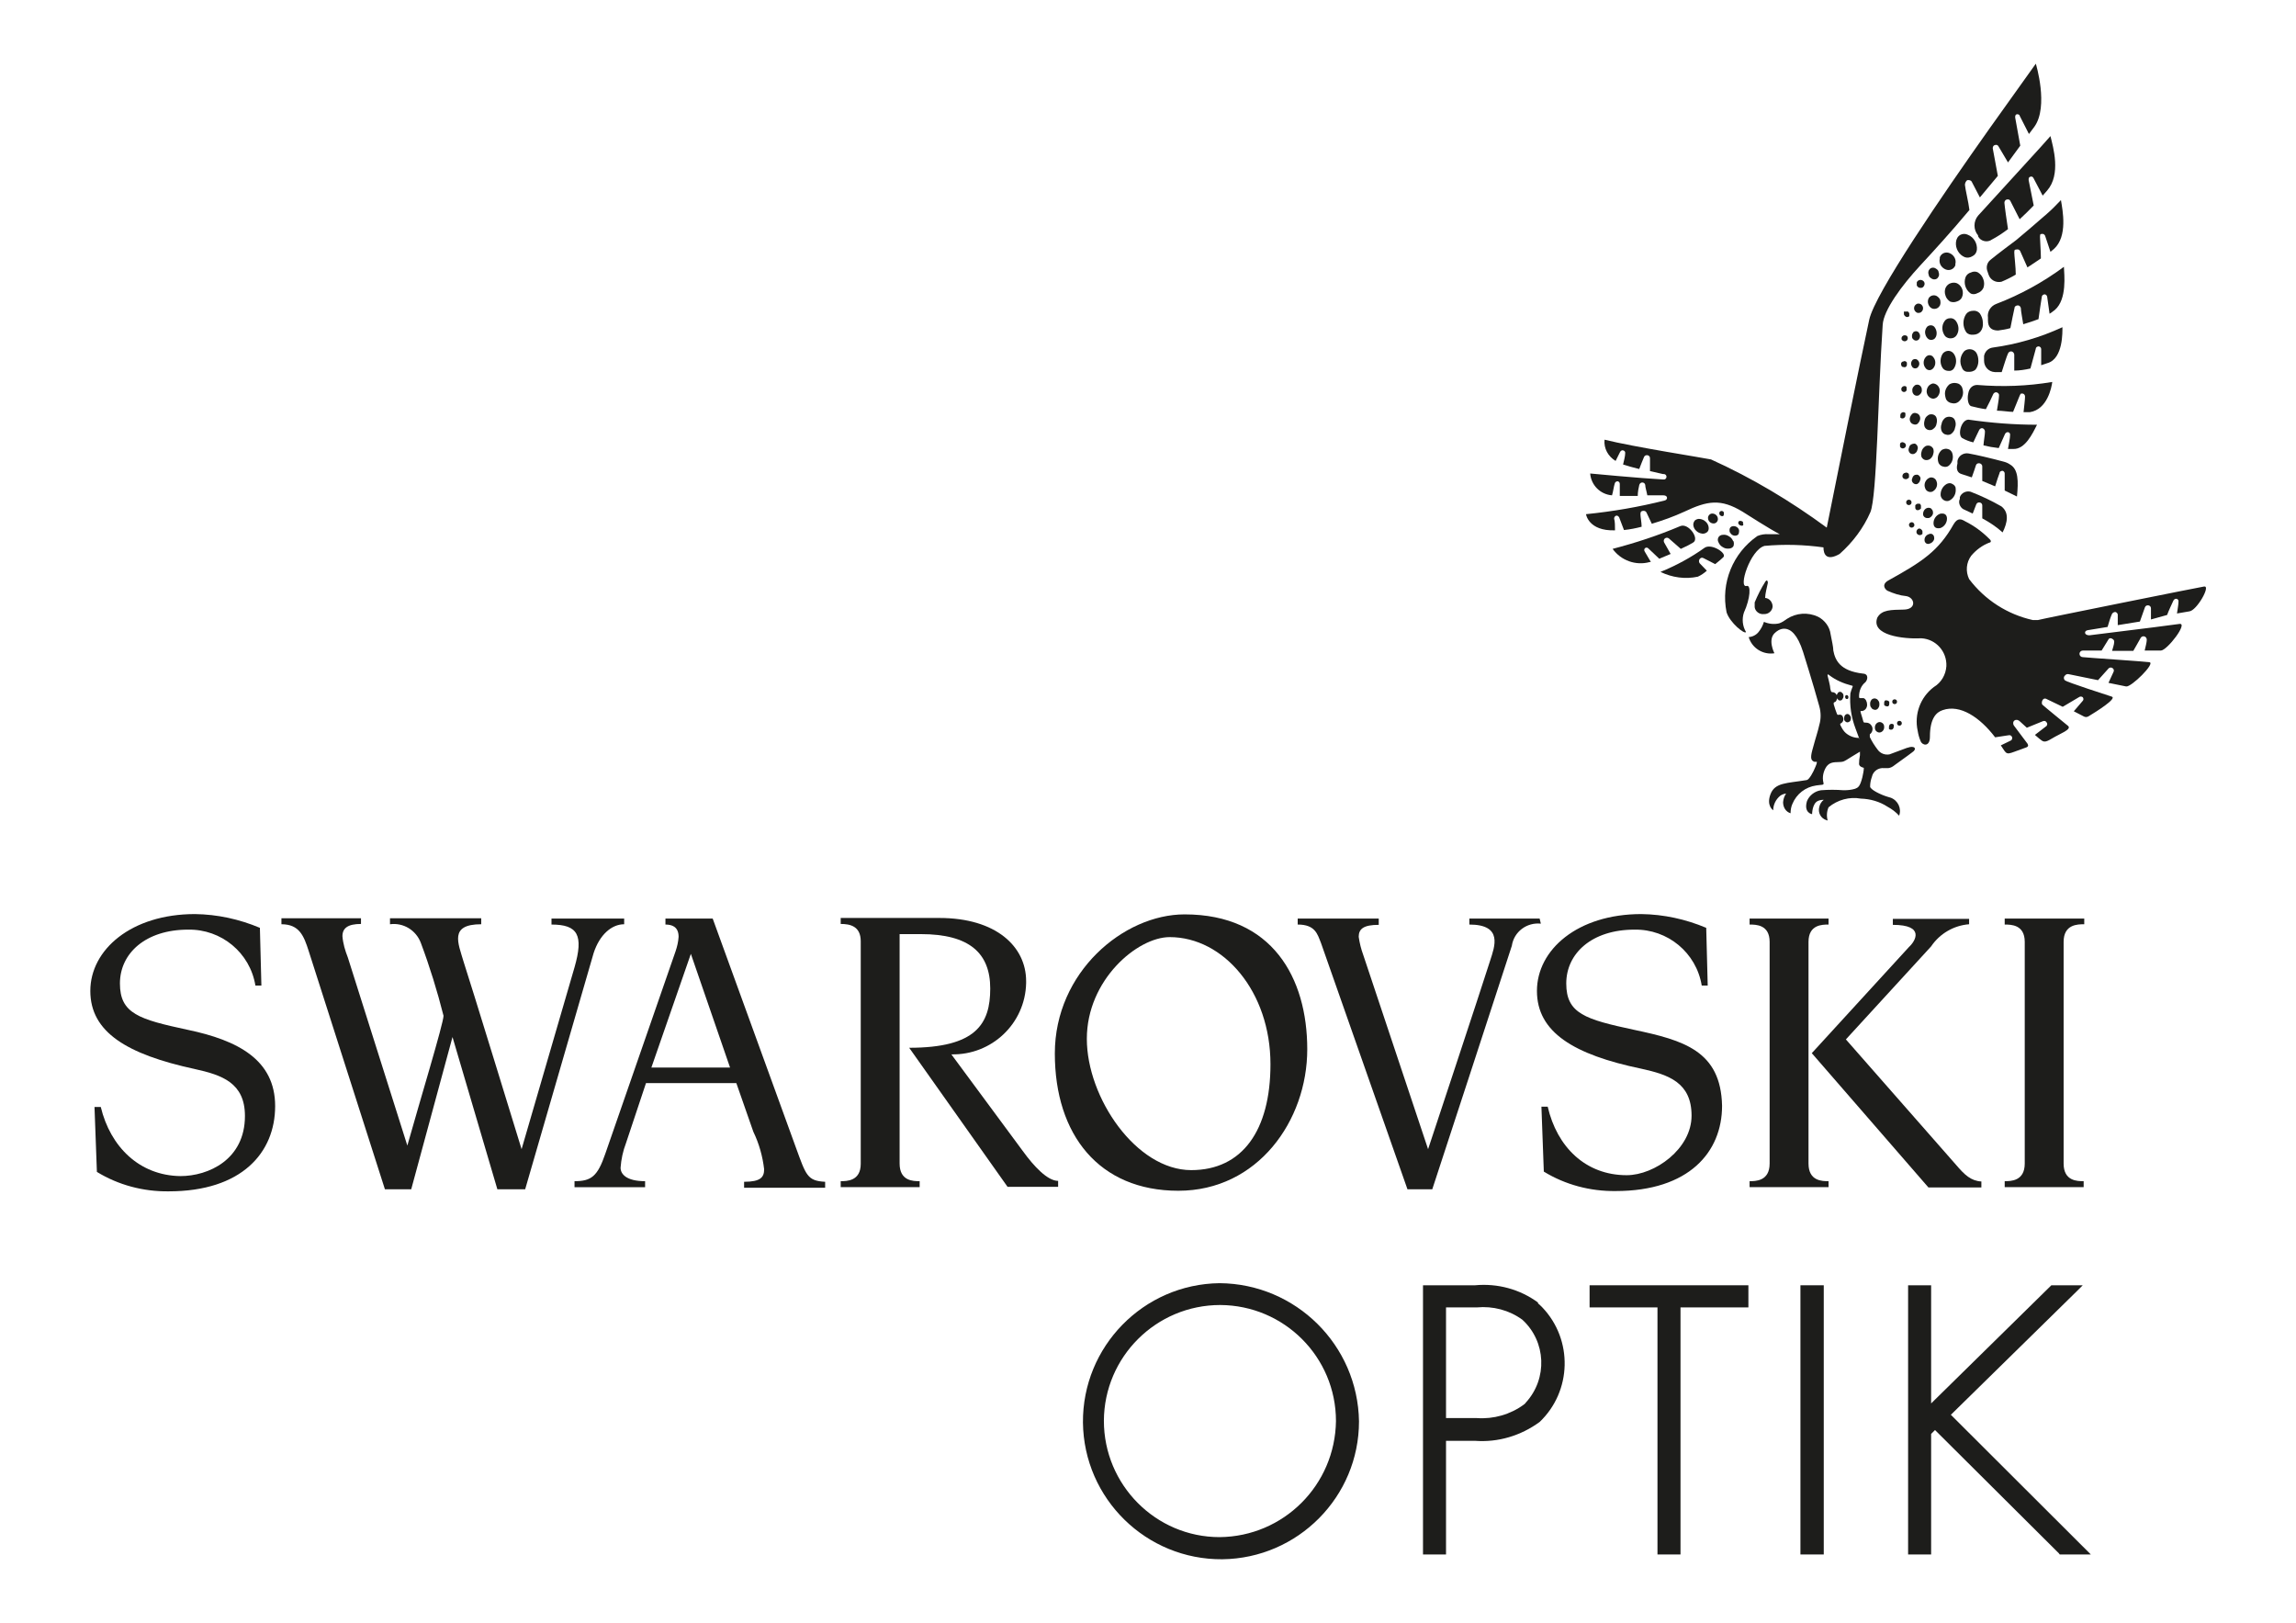 <svg viewBox="0 0 767.7 542.7" xmlns="http://www.w3.org/2000/svg"><g fill="#1d1d1b"><path d="m62.8 344.3c-16.3-3.5-22.7-5.4-22.7-15.5s8.6-18 22.8-18c11.1-.2 20.7 7.7 22.5 18.7h2l-.5-19.3c-6.9-2.9-14.2-4.5-21.7-4.6-21.3 0-35 11.9-35 25.7s12.3 21.2 34.9 26.1c9.1 2 16.8 4.6 16.8 15.7 0 14.6-12.2 20.1-21.6 20.1-13.7-.2-23.4-9.8-26.6-23.1h-2.1l.8 21.7c7.2 4.4 15.5 6.6 24 6.5 24.5 0 35.6-13 35.6-28.5s-12.5-22-29.2-25.5z"/><path d="m341.9 384.7-23.8-32.2c13.5.3 24.7-10.3 25-23.8v-.7c0-11.5-10-21.1-29-21.1h-33v2c3.1 0 6.7.7 6.7 5.8v74.4c0 5.8-4.7 5.8-6.7 5.8v2h26.4v-2c-2.1 0-6.7 0-6.7-5.9v-76.7h7.1c16.3 0 23.2 6.4 23.2 18.2s-4.7 19.8-27.1 19.8l32.9 46.5h16.9v-2c-3.5 0-8-4.7-11.9-10.1z"/><path d="m208.7 309v-1.9h-24.3v2c8.8 0 10.8 3.5 7.7 14.3l-17.7 60.8s-17.8-58-19.4-62.7c-1.8-6.2-4.9-12.5 5.9-12.5v-2h-30.5v2c4.5-.6 8.7 2 10.3 6.2 3 8 5.5 16.1 7.6 24.4 0 2.5-8.1 29.1-12.1 43.4l-19.9-62.9c-.9-2.3-1.6-4.6-1.8-7.1 0-2.7 1.8-4.1 6.2-4.1v-1.9h-26.6v2c6 0 7.5 3.9 9.1 8.9l25.5 79.7h8.8l13.8-50.9 15 50.9h9.3l22.9-79c2-6.1 6-9.6 10.2-9.6z"/><path d="m266.1 383.6-27.8-76.5h-15.8v2c2 0 4.4.6 4.4 4.1-.1 1.7-.5 3.3-1 4.8l-23.5 67.7c-2.6 7.6-4.7 9.2-10.3 9.2v2h23.6v-2c-6.3 0-8.2-2.4-8.2-4.5.2-2.8.8-5.6 1.8-8.2l6.7-20.1h30.2l5.7 16.3c1.9 3.9 3.1 8.2 3.6 12.5 0 2.7-1.2 4.2-6.7 4.2v2h27.1v-2c-6-.3-6.4-2.2-9.8-11.5zm-48.3-26.7 13.2-38 13.1 38z"/><path d="m396.1 305.7c-20.4 0-43.4 19.3-43.4 46.5s14.8 45.9 41.3 45.9 43.1-23.4 43.1-47.3-11.7-45.1-41-45.1zm2.2 85.5c-18.4 0-34.9-24.2-34.9-43.9s16.9-34 27.7-34c18 0 33.7 18.2 33.7 42.5 0 22.1-9.4 35.4-26.5 35.4z"/><path d="m654 389.4-36.8-41.9 28.5-31.1c2.9-4.3 7.6-7 12.7-7.4v-1.8h-25.5v2c10.8 0 7.6 5.4 5.4 7.4l-32.5 35.5 39 44.9h17.7v-2c-3.5-.2-5.6-2.2-8.5-5.6z"/><path d="m696.9 309v-1.9h-26.6v2c2.1 0 6.7 0 6.7 5.8v74.1c0 5.9-4.7 5.9-6.7 5.9v2h26.4v-2c-2.1 0-6.7 0-6.7-5.9v-74.1c0-5.9 4.7-5.9 6.9-5.9z"/><path d="m604.7 389v-74.1c0-5.8 4.6-5.8 6.7-5.8v-2h-26.4v2c2.1 0 6.7 0 6.7 5.8v74.1c0 5.9-4.7 5.9-6.7 5.9v2h26.4v-2c-2.1 0-6.7 0-6.7-5.9z"/><path d="m546.4 344.3c-16.3-3.5-22.7-5.4-22.7-15.5s8.6-18 22.8-18c11.1-.2 20.7 7.7 22.5 18.7h2l-.5-19.3c-6.9-2.9-14.2-4.5-21.7-4.6-21.3 0-34.9 11.9-34.9 25.7s12.3 21.3 34.9 26c9.1 2 16.8 4.6 16.8 15.7s-12.3 19.9-21.7 19.9c-13.8 0-23.3-9.5-26.4-22.9h-2.1l.8 21.7c7.2 4.4 15.5 6.6 24 6.5 24.5 0 35.6-13 35.6-28.5-.4-18.4-12.9-21.9-29.4-25.4z"/><path d="m514.8 307.1h-23.5v2c11.4 0 8.4 7.5 7 11.9-3.1 9.8-20.8 63.2-20.8 63.2l-21.7-65c-.7-1.9-1.2-3.9-1.5-6 0-2.7 1.7-4 6.7-4v-2.1h-27.1v2c5.9 0 6.6 3.2 7.8 6.2l28.9 82.3h8.3s24.5-74.8 26.6-81.4c.7-4.7 5-7.9 9.7-7.4z"/><path d="m685.9 429.7-40.2 39.5v-39.5h-7.7v90h7.7v-40.3l1.3-1.3 41.4 41.2.3.4h10.4l-46.8-46.7 42.3-41.5 1.8-1.8z"/><path d="m602 429.7v90h7.4.4v-89.6-.4z"/><path d="m531.5 429.7v7.4h22.7v82.1.5h7.7v-82.6h22.4.3v-7.4z"/><path d="m509.5 469.6c-4.5 3.3-10.1 4.9-15.7 4.5h-10.3v-37h10.3c5.4-.5 10.8.9 15.2 4.1 8 7.3 8.5 19.7 1.2 27.7-.1.2-.4.5-.7.7m4.8-34.1c-6.1-4.5-13.6-6.5-21.1-5.8h-17.4v90h7.7v-38h9.6c7.8.6 15.4-1.7 21.7-6.3 10.8-10.3 11.2-27.5.9-38.3-.5-.5-1-1-1.5-1.4"/><path d="m407.8 513.9c-21.4 0-38.7-17.5-38.7-38.9.1-21.4 17.5-38.7 38.9-38.7 21.4.1 38.7 17.4 38.7 38.8-.3 21.4-17.5 38.6-38.9 38.8m0-84.9c-25.5.3-45.9 21.2-45.7 46.6.3 25.5 21.2 45.9 46.6 45.7 25.3-.3 45.7-20.9 45.7-46.1-.4-25.5-21.1-46-46.6-46.2"/><circle cx="633.5" cy="234.6" r=".8"/><path d="m631.4 236.1c.2-.2.3-.4.3-.7 0-.2 0-.5 0-.8-.2-.2-.4-.4-.7-.4-.2-.1-.5-.1-.7 0-.2.2-.3.4-.3.7v.8c.2.2.4.4.7.4.2.1.5.1.7 0z"/><path d="m627.9 236.9c.3-.4.5-.8.5-1.3s0-1-.4-1.4c-.2-.4-.6-.6-1.1-.7-.4 0-.8.1-1.1.4-.3.4-.5.8-.5 1.3s0 1 .4 1.4c.2.4.6.6 1.1.7.4.1.8-.1 1.1-.4z"/><circle cx="635.1" cy="241.8" r=".8"/><path d="m632.9 243.7c.2-.2.3-.4.3-.7 0-.2 0-.5 0-.7-.3-.4-.9-.4-1.3-.1-.2.3-.3.5-.3.8v.7c.3.3.9.4 1.4 0q-.1 0 0 0z"/><path d="m629.5 244.4c.3-.3.5-.8.5-1.2s0-.9-.4-1.3c-.3-.3-.7-.5-1.1-.5s-.8.2-1.1.5-.5.8-.5 1.2 0 .9.4 1.3c.3.3.7.5 1.1.5s.8-.2 1.1-.5z"/><path d="m617.1 233.5c.2.2.5.3.8.1.2-.4.2-.7 0-1-.2-.2-.5-.3-.8-.1-.2.3-.2.7 0 1z"/><path d="m616 233.8c.2-.3.4-.6.4-1s0-.7-.3-1-.4-.5-.8-.5-.6.1-.8.4-.4.6-.4 1 0 .7.3 1 .4.5.8.5.6-.1.8-.4z"/><path d="m618.6 241.1c.2-.3.3-.6.3-1s-.2-.7-.4-1c-.2-.2-.5-.4-.8-.4s-.6.2-.8.4c-.2.3-.3.6-.3 1s0 .7.3 1c.2.2.5.4.8.4s.7-.2.9-.4z"/><path d="m637.7 250-5.9 2.2c-1.5.3-3.1-.3-4-1.6-1-1.3-1.9-2.7-2.6-4.2v-.9c1-.7 1.2-2.1.5-3-.4-.6-1-.9-1.7-.9s-.9 0-1-.5-.5-1.7-.8-2.7 0-.6.5-.7c1-.2 1.6-1.1 1.6-2.1s-.5-2-1.2-2.2h-1.2c-.3 0-.3-.3-.3-.6 0-1.8.7-3.6 2.1-4.7.8-.8 1.2-2.8-.8-2.9-7.8-.9-9.3-4.6-9.9-7.7 0-1.2-.5-3.3-.9-5.4-.3-2.5-1.9-4.7-4.2-5.9-3.4-1.6-7.3-1.3-10.4.7-.8.6-1.7 1.2-2.6 1.5-1.7.4-3.5.2-5.1-.5-.4 1.3-1 2.4-1.8 3.4-.8 1-2 1.6-3.3 1.7 1.1 3.7 4.8 6 8.6 5.4 0 0-2.5-4.8.4-7 0 0 5.4-5.4 9.2 6.6 0 0 3.4 10.8 5.4 18.1.6 2.1.6 4.3 0 6.3-.5 2.3-1 3.5-2.3 8.3-.8 2.9-.4 3.6.7 4h.8c0 .6-.3 1.2-.5 1.7-.7 1.8-2.1 4.3-2.9 4.4-6.7 1.1-10.6.8-12.1 4.7s.9 5.4.9 5.4c0-1.9.9-3.7 2.4-4.9.6-.4 1.2-.6 1.9-.7-.6.9-.9 1.8-1 2.9 0 1.7.9 3.2 2.5 3.7 0-1.1.2-2.2.6-3.1 1.4-3.4 4.4-5.7 8-6.2 1.7-.3 2.7 0 2.4-.9-.5-1.9 0-3.9 1-5.4.8-1 1.6-1.5 3.7-1.5 2.2-.1 1.8 0 4.7-1.8l2.8-1.7v1.2c-.2 1-.3 1.9-.3 2.9s1.6 1.3 1.6 1.3c0 1.1-.3 2.1-.5 3.2-.8 3.1-1.4 3.4-2.4 3.8-1.3.4-2.5.5-3.9.5-2.5-.2-5-.2-7.5 0-2.1.3-3.9 1.7-4.7 3.6-1.2 4 1.7 4.4 1.7 4.4s0-3.5 1.9-4.4c.6-.3 1.3-.4 2-.4-.8.6-1.3 1.5-1.5 2.4-.5 1.9.5 3.8 2.4 4.4 0 0 .2.1.4.1-.4-1.5-.3-3 .3-4.4 3-2.5 7-3.6 10.8-2.9 3.2.1 6.3 1 8.9 2.7 1.5.8 2.8 1.8 3.9 3 .9-2.4-.4-5.1-2.8-6-.3-.1-.7-.2-1-.3-2.4-.7-5.8-2.4-5.9-3.4 0-1.1.2-2.2.6-3.3.4-1.9 2.2-3.1 4.1-2.9h1.4c.8-.1 1.5-.5 2.1-1 .9-.7 4.1-2.9 5.9-4.3 1.7-1.1.8-2.4-1.6-1.5zm-16.2-3.3c-1.6 0-3.1-.6-4.3-1.6-.7-.6-1.2-1.4-1.6-2.2-.3-.5-.5-1 0-1.1.8-.5 1-1.5.5-2.3 0-.2-.3-.4-.5-.5-.3-.1-.7-.1-1 0-.4 0-.4-.5-.6-.9s-.5-1.5-.7-2.1c-.2-.5-.3-1.1 0-1.2.4-.1.7-.4.8-.8.4-.8.2-1.7-.5-2.3-.3-.2-.6-.3-.9-.3-.5 0-.5-.4-.7-1.1 0-.9-.8-3.9-.9-4.3s0-.8.5-.3c2.2 1.7 4.8 2.8 7.5 3.5.5 0 .4.3.3.5-.3.7-.5 1.4-.7 2.1-.3 4 .3 8 1.7 11.7.3.9 1.2 3.1 1.3 3.6s-.2-.5-.2-.4z"/><path d="m591.1 194.9c0-1-.5-1-.8-.5-1.4 2.2-2.6 4.6-3.6 7v1.6c.2 1.5 1.7 2.5 3.1 2.3 1.5.1 2.8-1.1 2.9-2.5 0-1.5-1.1-2.8-2.5-2.9 0-1.3.6-3.6.9-5z"/><path d="m736.9 196.1c-.4 0-54.2 10.8-55.5 11.2h-1.7c-8.5-1.9-16-6.7-21.3-13.7-1.2-2.5-1-5.5.7-7.8 1.6-1.9 3.7-3.5 6.1-4.4.4 0 .8-.5 0-1.2-2.4-2.4-5.1-4.4-8.1-5.9-1.2-.7-2.5-1.4-3.9 1-5 8.9-10.5 12.5-21.7 18.7-2.4 1.3-1.4 2.9-.4 3.5 2 .9 4.1 1.6 6.3 1.8 2.9.5 3.5 4.4-.8 4.5s-7.4 0-8.9 2.7c-2.2 5.9 8.6 7.2 14.8 6.9 4.8.3 8.5 4.4 8.3 9.3-.2 2.9-1.7 5.5-4.2 7-4.5 3.4-6.6 9.1-5.4 14.6.2 1.2.5 2.4 1 3.5.5 1.4 3.1 2.1 3.1-1.5 0-6.1 2.1-8.2 4.3-8.9 5.8-2 12.4 2.4 17.5 9.1l4.6-.7c.5-.1.9.2 1.1.7 0 .4 0 .9-.5 1.1l-3.3 1.6.6.9c1.7 2.7 1.5 2 7.3 0 .9-.3 1.6-.5 1-1.5l-4.5-6c-.9-1.4.6-2.7 2-1.4l2.3 2.1 5.4-2.2c.5-.2 1 0 1.2.4.3.3.3.8 0 1.2l-3.9 3 1.4 1.2c1.4 1.1 1.7 1.6 4.3 0s6.7-3 5.4-4.2c0 0-8.1-6.6-8.6-7.1s0-2.8 1.6-1.8l5.2 2.5 5.4-3.2c.4-.3.9-.3 1.3 0 .3.4.3.9 0 1.2l-3 3.5 3.3 1.7c.5.3 1.1.3 1.6 0 2.5-1.5 9.7-6 7.8-6.6-1-.3-15.1-4.9-15.6-5.4-.5-.4-.6-1.2 0-1.7.3-.4.8-.5 1.2-.4l9.8 2 3.6-4c.4-.3.9-.3 1.3 0s.5.8.3 1.2l-1.7 3.7 5.9 1.2c1.7.3 9.9-7.8 7.8-8.1-2.2-.3-20.6-1.5-22.3-1.7-.6 0-1.1-.5-1.1-1.1s.5-1.1 1.1-1.1h6.3l2.4-3.9c.3-.3.8-.3 1.2 0 .4.2.7.6.6 1.1 0 .7-.4 1.8-.7 2.9h7.1c.7-1.3 2-3.4 2.5-4.4.3-.4.8-.6 1.3-.4s.7.7.7 1.1c0 .8-.4 2.3-.7 3.6h5.4c2.1 0 9.3-9.4 6.2-8.9l-8.4 1.1-21.7 2.7c-1.8 0-1.8-1.5-.6-1.7l6.7-1.1c.3-1 .9-3.1 1.4-4.2.2-.5.7-.8 1.2-.8.4.1.8.5.8.9v3.5l7.4-1.2c.5-1.4 1.3-3.7 1.7-4.8.2-.5.7-.7 1.2-.6s.8.5.8 1v3.7l5.4-1.5c.5-1.4 1.6-3.7 2.1-4.8.2-.4.6-.7 1.1-.6.4.1.7.5.6 1 0 .9-.3 2.5-.5 3.9l4.1-.7c2.5-.2 7.3-8.7 5-8.3z"/><circle cx="638.5" cy="168.2" r=".9" transform="matrix(.995 -.096 .096 .995 -13.2 61.9)"/><path d="m641.1 168.4c-.3.1-.5.3-.7.5v.9c0 .3.2.5.4.7.3.1.6.1.8 0 .3-.1.5-.3.7-.5 0-.3 0-.6 0-.9s-.2-.5-.4-.7c-.2 0-.5 0-.8 0z"/><path d="m644.5 169.8c-.9.2-1.5 1.1-1.5 2.1 0 .8.8 1.4 1.6 1.3h.3c.4-.1.8-.4 1.1-.8s.4-.8.3-1.3c0-.4-.3-.8-.6-1.1-.3-.2-.8-.3-1.2-.2z"/><path d="m648.6 171.8c-1.3.5-2.1 1.8-2.1 3.1s.8 1.8 1.8 1.7c.2 0 .4 0 .6-.1 1.3-.5 2.1-1.8 2.1-3.1s-.8-1.8-1.8-1.7c-.2 0-.4 0-.6.1z"/><circle cx="639.4" cy="175.6" r=".9" transform="matrix(.857 -.515 .515 .857 .8 354.3)"/><path d="m641.7 176.7c-.6.1-1 .7-.9 1.3s.7 1 1.3.9c.3-.1.5-.2.7-.4 0-.3 0-.6 0-.8 0-.3-.2-.5-.4-.7s-.4-.3-.7-.3z"/><path d="m644.9 178.6c-.9.3-1.5 1.1-1.4 2.1 0 .4.3.8.6 1 .4.2.8.2 1.2 0 .4-.1.8-.4 1.1-.8s.4-.8.3-1.3c0-.4-.3-.8-.6-1s-.8-.2-1.2 0z"/><path d="m636.1 112.4c-.2.2-.3.4-.3.7s0 .5.3.7c.4.4 1.1.4 1.5 0s.4-1.1 0-1.5c-.5-.3-1.1-.3-1.5.1z"/><path d="m639.7 111.2c-.3.3-.4.7-.4 1.1s0 .8.4 1.1c.5.6 1.3.6 1.9.1v-.1c.3-.3.4-.7.4-1.1s-.2-.8-.4-1.1c-.5-.6-1.3-.6-1.9-.1z"/><path d="m644.1 109.6c-.3.5-.5 1.2-.4 1.8s.3 1.2.8 1.7c.6.7 1.7.7 2.4.1 0-.1.2-.3.3-.4.6-1.1.4-2.5-.4-3.5-.6-.7-1.7-.7-2.4-.1 0 .1-.2.2-.3.4z"/><path d="m650.1 107.5c-1 1.5-.8 3.5.3 4.9.5.5 1.3.8 2 .7.7 0 1.4-.4 1.8-1 1-1.5.8-3.5-.3-4.9-.5-.6-1.2-.9-1.9-.8-.8 0-1.5.4-1.9 1.1z"/><path d="m659.8 111.9c1 0 1.9-.4 2.5-1.2s.8-1.8.7-2.8c0-1.1-.4-2.2-1-3.1-.6-.7-1.4-1-2.3-.9-.9 0-1.8.4-2.3 1.1-1.2 1.8-1.2 4.2 0 6 .5.7 1.4 1 2.4.9z"/><path d="m636.6 104.2v.8c0 .3.2.5.4.7.4.4 1 .4 1.4 0 0-.2 0-.5 0-.8s-.2-.5-.4-.7c-.2-.1-.5-.1-.8 0-.2-.1-.4-.1-.6 0z"/><path d="m640.4 102c-.3.3-.4.7-.4 1.1s.2.8.5 1.1.7.5 1.1.4c.4 0 .8-.2 1-.5.3-.3.4-.7.4-1.1s-.2-.8-.5-1.1-.7-.4-1.1-.4-.7.2-1 .5z"/><path d="m645 99.5c-.7 1.1-.4 2.5.5 3.3.8.7 2.1.6 2.8-.2 0-.1 0-.2.2-.2.3-.5.4-1.1.3-1.7 0-.6-.4-1.1-.9-1.5-.8-.7-2.1-.6-2.8.2 0-.1 0 0 0 0z"/><path d="m650.5 96.3c-.3.8-.3 1.7 0 2.5.2.8.8 1.5 1.5 2 .7.3 1.6.3 2.3 0 .7-.2 1.4-.7 1.7-1.4.7-1.6.2-3.5-1.3-4.5-.6-.4-1.4-.5-2.2-.3-.9.2-1.6.8-2 1.7z"/><path d="m661.2 98c.9-.3 1.6-.9 2-1.8.3-.9.3-1.8 0-2.7-.3-1-.9-1.8-1.8-2.4-.7-.4-1.6-.4-2.4 0-.8.2-1.5.8-1.8 1.6-.7 2 0 4.2 1.7 5.4.7.4 1.6.3 2.3-.1z"/><path d="m637.1 158.1c-.6 0-1 .5-1 1.1s.5 1 1.1 1 .3 0 .4-.1c.3-.1.5-.2.7-.5 0-.2 0-.5 0-.8 0-.6-.7-.9-1.2-.8z"/><path d="m640.1 158.9c-.4.2-.6.6-.7 1-.2.4-.2.8 0 1.2.4.7 1.2 1 1.9.6 0 0 0 0 0-.1.4-.2.6-.6.7-1 .2-.4.2-.8 0-1.2-.2-.3-.5-.6-.9-.7-.3 0-.7 0-1.1.2z"/><path d="m644.8 159.9c-1.1.7-1.6 2.1-1.1 3.3.3 1 1.4 1.5 2.3 1.2.2-.1.3-.1.4-.2 1.1-.7 1.6-2.1 1.1-3.3-.3-1-1.4-1.5-2.3-1.2 0 .1-.3.1-.4.2z"/><path d="m650.9 161.8c-1.4.8-2.2 2.4-2 4 .2.7.6 1.2 1.2 1.5s1.3.3 1.8 0c1.5-.8 2.2-2.4 2-4 0-.7-.5-1.2-1.1-1.5-.6-.4-1.3-.3-1.9 0z"/><path d="m635.8 147.9c-.3.1-.5.3-.5.6v.8c.2.5.8.8 1.4.5.2-.1.4-.3.5-.5.2-.5 0-1.1-.6-1.3-.3-.2-.6-.2-.8-.1z"/><path d="m639 148.6c-.4.3-.6.6-.7 1.1-.2.4-.2.9 0 1.3.3.7 1.1 1 1.8.7 0 0 .2-.1.3-.2.4-.3.6-.6.7-1.1.2-.4.2-.9 0-1.3s-.5-.7-.9-.8c-.4 0-.8.1-1.2.3z"/><path d="m643.5 149.4c-.5.4-.9 1-1 1.6-.2.6-.2 1.2 0 1.8.3.5.7.9 1.3 1s1.2-.1 1.6-.4c.5-.4.9-1 1-1.6.2-.6.2-1.2 0-1.8-.3-.5-.7-.9-1.3-1s-1.2 0-1.6.4z"/><path d="m649.3 150.4c-1.3 1.1-1.7 2.8-1.1 4.4.3.6.9 1.1 1.6 1.2.6.2 1.3.1 1.8-.3 1.3-1.1 1.7-2.8 1.1-4.4-.3-.6-.8-1.1-1.5-1.2-.6-.2-1.3 0-1.9.3z"/><path d="m635.7 138.1c-.2.2-.3.4-.3.7v.8c.2.2.4.3.7.3s.5-.1.7-.3.3-.4.3-.7c0-.2 0-.5 0-.8-.2-.2-.4-.3-.7-.3-.2 0-.5.1-.7.3z"/><path d="m639.6 138.2c-.4.3-.7.7-.9 1.2s-.2 1 0 1.5c.2.4.5.8 1 .9.4.2.9.2 1.3 0 .4-.3.7-.7.9-1.2s.2-1 0-1.5c-.2-.4-.5-.8-1-.9-.4-.2-.9-.2-1.3 0z"/><path d="m644.6 138.9c-.6.4-1 1-1.1 1.7-.2.7-.2 1.4 0 2 .4 1 1.4 1.4 2.4 1.1.2-.1.4-.2.5-.3.6-.4 1-1 1.1-1.7.2-.7.2-1.4 0-2-.3-1-1.4-1.4-2.4-1.1-.2.1-.4.2-.5.3z"/><path d="m650.4 139.7c-.6.5-1.1 1.2-1.2 2-.3.8-.3 1.6 0 2.4.3.6.8 1.1 1.5 1.2.6.2 1.3.1 1.8-.3.6-.5 1.1-1.2 1.2-2 .3-.8.3-1.6 0-2.4-.2-.6-.7-1.1-1.4-1.2-.7-.2-1.4 0-1.9.3z"/><path d="m636.3 129.2c-.5.2-.7.8-.5 1.3 0 .2.3.4.5.5.5.2 1.1-.1 1.2-.6 0-.2 0-.5 0-.8 0-.5-.7-.7-1.2-.4q0-.1 0 0z"/><path d="m640.1 129c-.4.3-.6.7-.7 1.2 0 .5 0 1 .3 1.4.4.7 1.3.9 2 .5 0 0 0-.1.2-.2.4-.3.6-.7.7-1.2 0-.5 0-1-.3-1.4-.4-.7-1.3-.9-2-.5 0 0-.1 0-.2.2z"/><path d="m644.8 129.1c-.4.5-.6 1.2-.6 1.8s.3 1.3.7 1.7 1 .7 1.6.7c.6-.1 1.2-.4 1.5-.9.4-.5.6-1.2.6-1.8s-.3-1.3-.7-1.7-1-.7-1.6-.7c-.5.1-1.1.4-1.5.9z"/><path d="m651.8 128.5c-.7.6-1.2 1.4-1.4 2.3s0 1.8.3 2.7c.4.7 1.1 1.2 2 1.3.8.2 1.6 0 2.2-.5.7-.6 1.2-1.4 1.4-2.3s0-1.8-.3-2.6c-.4-.7-1-1.2-1.8-1.3-.9-.2-1.7 0-2.4.4z"/><path d="m639.4 120.5c-.3.3-.4.7-.4 1.1s.2.8.4 1.1c.5.6 1.3.6 1.9.1v-.1c.6-.6.6-1.6 0-2.2-.5-.6-1.3-.6-1.9-.1z"/><path d="m636.1 120.9c-.5.3-.6.9-.3 1.4 0 .2.3.4.6.4.2.1.5.1.8 0 .2-.2.4-.4.4-.7 0-.2 0-.5 0-.8-.3-.5-.9-.6-1.3-.3z"/><path d="m643.8 119.5c-.8 1-.8 2.5 0 3.5.5.8 1.6 1 2.3.4.2-.1.3-.3.4-.4.8-1 .8-2.5 0-3.5-.5-.8-1.6-1-2.3-.4 0 0-.3.2-.4.4z"/><path d="m649.6 118.2c-1 1.5-1 3.5 0 4.9.4.6 1.2.9 1.9.9.7.1 1.4-.2 1.8-.8 1-1.5 1-3.5 0-4.9-.4-.6-1.1-1-1.8-1s-1.4.3-1.9.9z"/><path d="m657.9 124.3c1 .1 2-.1 2.7-.8.6-.8.9-1.8.9-2.8s-.2-2-.7-2.8c-.9-1.3-2.7-1.5-3.9-.6 0 .1-.2.1-.2.2-1.3 1.5-1.6 3.6-.7 5.4.3.9 1.1 1.4 1.9 1.4z"/><path d="m576.4 172c0-.2 0-.4 0-.7-.2-.4-.7-.6-1.1-.4-.2.1-.4.3-.4.5-.1.5.1.9.6 1.1.2.1.4.1.7 0 0-.1.2-.3.2-.5z"/><path d="m574.4 173.5c0-.9-.7-1.7-1.7-1.8-.8-.1-1.5.5-1.6 1.3v.2c0 .9.7 1.7 1.7 1.8.8.1 1.5-.5 1.6-1.3z"/><path d="m571.3 176.2c-.1-.7-.5-1.4-1-1.8-.5-.5-1.2-.8-1.9-.9-.6-.1-1.2.1-1.7.5-.4.5-.6 1.1-.5 1.7.1.7.5 1.4 1 1.8.5.5 1.2.8 1.9.9.6.1 1.2-.1 1.7-.5s.6-1.1.5-1.7z"/><path d="m579.5 180.9c-.3-.7-.7-1.2-1.4-1.6-.6-.4-1.3-.6-2-.5-.6 0-1.2.3-1.5.8s-.3 1.2 0 1.7c.3.7.7 1.2 1.4 1.6.6.4 1.3.6 2.1.5.6 0 1.2-.3 1.5-.8.2-.5.2-1.2 0-1.7z"/><path d="m582.8 175.1c0-.2 0-.4 0-.6-.2-.2-.4-.3-.6-.3-.2-.1-.4-.1-.7 0-.4.3-.4.9 0 1.2.2.2.4.3.6.3.2.1.4.1.6 0 .2 0 .2-.4.2-.6z"/><path d="m581.5 177.5c0-.9-.9-1.6-1.8-1.6s-1.4.5-1.4 1.3v.3c0 .4.3.8.6 1.1s.8.5 1.2.5.8-.1 1.1-.4c.2-.3.3-.7.3-1.2z"/><path d="m661.4 72.1c-1.6 1.9-1.6 4.7 0 6.6v.3c.8 1.6 2.8 2.1 4.3 1.3 0-.1.2-.1.3-.2 1.9-1 3.7-2.2 5.4-3.5-.4-2.5-1.1-7.5-1.2-8.8 0-.5.3-1 .8-1.1s1 0 1.2.5l3.1 6.1c1.5-1.4 3.1-2.9 4.7-4.6-.6-2.9-1.5-7.4-1.7-8.5 0-.5 0-.9.5-1.1s.9 0 1.1.4l3.1 5.9 1.5-1.7c4.7-5.4 2-14.5 1.1-18.2-1.1 1.4-17.5 19.2-24.2 26.6z"/><path d="m664.9 91.8c.6 1.8 2.4 2.8 4.3 2.4 1.7-.7 3.3-1.5 4.8-2.4 0-2.5-.5-6.3-.5-7.4s.3-.9.8-1 1 .1 1.2.6l2.4 5.4c1.5-1 3.1-2 4.5-3 0-2.4-.3-6-.3-7.2s.3-.9.7-1 .8.2 1 .6l1.8 5.4 1.2-1c4.6-4.2 2.9-12.8 2.3-16.3-1.6 1.7-3.1 3.2-4.7 4.6-2.5 2.2-9.5 8.2-10.3 8.8s-6.3 4.7-8.6 6.6c-1.2 1-1.5 2.6-.9 4z"/><path d="m689.6 109.4c-7.4 3.4-15.2 5.7-23.3 6.8-1.5.2-2.6 1.3-2.9 2.8v1.6c0 2 1.5 3.7 3.6 3.8h2.3c.7-2.2 1.7-5.4 2.1-6.2.2-.5.7-.8 1.2-.7s.8.5.9 1v5.4c1.7 0 3.7-.3 5.4-.7.6-2.3 1.5-5.4 1.8-6.6 0-.5.5-.8 1-.8.4.1.8.4.8.9v5.4l2.1-.7c5.3-1.5 5-10.6 5-12z"/><path d="m661.1 128.7c-1.5 0-2.7 1-3 2.9-.4 1.8 0 3.9 1 4.2 1.6.4 3.3.8 4.9 1 .6-1.1 2-3.9 2.5-5.1.2-.4.8-.7 1.2-.5.5.2.8.6.7 1.1 0 1.1-.5 3.5-.7 5 1.9 0 3.9.4 5.4.4.7-1.8 1.8-4.4 2.2-5.4s.6-.7 1.1-.7c.4.1.7.5.7 1 0 .9-.3 3.3-.5 5.2h2.1c5.9-.9 7.3-8.4 7.5-10.1-8.3 1.4-16.7 1.7-25.1 1z"/><path d="m681.1 142c-7.7 0-15.3-.6-22.9-1.7-2.4 0-3.7 4.9-2.2 6.1 1.2.7 2.5 1.2 3.8 1.5.7-1.4 1.5-3.3 2-4.2.2-.4.8-.7 1.2-.5s.7.6.7 1.1c0 1-.4 3.1-.5 4.6 1.6.4 3.3.7 5.1.9l2.1-4.7c.2-.4.6-.7 1.1-.6.4.1.7.5.6 1 0 .9-.4 2.8-.7 4.6h1.7c4 .2 6.5-5.1 8-8.1z"/><path d="m672.1 155.3c-.7-.5-1.5-.8-2.3-1-4.5-1.2-8.8-2.2-11.6-2.7-1.7-.3-3.4.8-3.7 2.5v.9c-.5 1.9 0 3.1 1.4 3.5l3.4 1.1c.5-1.4 1.1-3.1 1.4-4.1.2-.5.7-.7 1.2-.6s.9.5.9 1v4.9l4.3 1.8c.5-1.7 1.2-3.7 1.5-4.5 0-.5.6-.7 1-.7.4.1.7.5.7.9v5.7l4.1 2c.5-5.1.5-9.1-2.3-10.7z"/><path d="m669.2 169.3c-3.3-1.9-6.7-3.5-10.3-4.9-1.5-.4-3.1.4-3.6 1.8v.6c-.6 1.2 0 2.7 1.1 3.4l3.2 1.5 1.2-3.1c.2-.5.7-.7 1.2-.6s.8.5.8 1v4.3c2.4 1.3 4.7 2.8 6.8 4.7 1.6-3.2 2.3-6.6-.4-8.7z"/><path d="m561.8 175.9c-7.3 3.1-14.9 5.6-22.6 7.6 2.8 3.9 7.8 5.7 12.4 4.4h.4l-2-3.4c-.3-.4-.3-.9 0-1.2s.8-.3 1.1 0l3.7 3.5 3.8-1.6-2.2-3.9c-.2-.5-.1-1 .3-1.3s.9-.3 1.3 0l4 3.5c2-.9 3.5-1.7 4.1-2.1 2.3-1.3-1.6-6.7-4.3-5.5z"/><path d="m570 183.1c-4.6 3.3-9.6 6-14.8 8.1 3.9 1.9 8.3 2.5 12.5 1.6 1.1-.5 2.1-1.2 3-2l-2.4-2.5c-.3-.4-.3-1 0-1.4s.8-.6 1.3-.3l3.9 2c1.3-1 2.4-2 2.7-2.3 1.4-1.3-3.9-4.7-6.2-3.2z"/><path d="m640.9 94.4v1c.3.7 1 1 1.7.8.4-.1.6-.4.8-.8.3-.7 0-1.4-.7-1.7s-1.5 0-1.8.7z"/><path d="m644.9 90.4c-.2.5-.2 1 0 1.5 0 .5.4.9.9 1.2.7.5 1.7.4 2.2-.3 0-.1 0-.2.2-.3.2-.5.2-1 0-1.5 0-.5-.4-.9-.9-1.2-.7-.5-1.7-.4-2.2.3 0 .1-.1.2-.2.3z"/><path d="m648.6 86.4c-.4 1.6.5 3.1 2 3.7 1.3.5 2.7-.1 3.2-1.4 0-.1 0-.2 0-.4.4-1.6-.5-3.1-2-3.7-1.3-.5-2.7.1-3.2 1.4z"/><path d="m654 81c-.2 2.1 1 4.2 3 5 .9.3 1.8.1 2.6-.4.8-.4 1.3-1.2 1.4-2.1.2-2.1-1-4.2-3-5-.8-.4-1.7-.4-2.5 0-.9.5-1.4 1.4-1.5 2.5z"/><path d="m680.7 21.3-15.5 21.7c-15.8 22.3-38.3 55.1-40.2 63.9-2.9 13.4-11.6 56.3-14.2 69.5-12.1-8.9-25-16.6-38.7-22.8-2.3-.5-26-4.2-35.6-6.6-.3 2.9 1.2 5.6 3.7 7.1l1.5-3c.2-.4.7-.7 1.1-.5.4.1.7.5.6 1 0 .9-.4 2.4-.7 3.7 1.5.5 3.4 1 5.4 1.5.5-1.4 1.2-3 1.6-4 .2-.5.7-.7 1.2-.6s.8.5.8 1v4.3l4.4 1c.5-.1 1 .2 1.1.7s-.2 1-.7 1.1h-.4c-7.6-.4-24.4-2-24.4-2 .3 3.9 3.4 7 7.3 7.3.4-1.3.6-3 .9-3.9.1-.5.5-.8 1-.8.4.1.7.4.7.9v4h6c0-1.3.3-2.8.5-3.6.1-.5.5-.9 1-.9s.9.3 1 .8c0 .8.5 2.3.7 3.5h5.4c1.5 0 1.5 1.4.5 1.7-8.7 2.2-17.5 3.7-26.4 4.6 0 0 .8 5.7 9.7 5.4 0-1.4 0-3-.3-3.9 0-.5.3-.9.7-1s.8.2 1 .6l1.6 4.2c2-.2 4-.6 5.9-1.1 0-1.4-.4-3.3-.4-4.2s.3-1 .8-1.1 1 .1 1.2.5l1.8 3.8c3.7-1.1 7.3-2.4 10.8-4 7.8-3.7 12.2-4.5 19.6 0 1.3.8 9.2 5.9 12.4 7.5h-3.7c-1.3-.1-2.6.1-3.8.6-8.2 5.7-12.3 15.7-10.3 25.5 1.1 3.5 6.1 7.5 6.5 6.6-1.2-2-1.4-4.4-.7-6.5 2.2-4.8 2.4-9.4.9-8.9-2.9.8 1.2-12.1 6-13.4 6.6-.6 13.2-.4 19.7.5 0 2.3 1 4.7 5.4 2.2 4.4-3.9 8-8.7 10.3-14 2.2-5.4 2.5-38.9 4.1-62.6.3-4.9 6.3-13.1 12.7-20 3.9-4.2 10.3-11.2 16.3-18.4-.3-2.6-1.4-7-1.5-8.4 0-.5.3-1.4.9-1.6.5 0 1.1 0 1.4.6l2.7 5.2 6-7.2c-.5-2.9-1.5-8-1.7-9.2 0-.5.2-1 .7-1.1.5-.2 1 0 1.2.4l3.2 5.4 4.1-5.6c-.5-2.8-1.5-8.2-1.7-9.4 0-.5 0-.9.5-1.1.4 0 .9 0 1 .5l3.1 6.1 1.8-2.4c4.9-6.8.5-21.1.5-21.1z"/><path d="m690.1 89.2c-6.9 5.1-14.5 9.3-22.6 12.4-1.9.7-3.1 2.6-2.8 4.6v.9c0 2.3 1.1 3.4 3.4 3.4 1.4-.2 2.8-.4 4.1-.8.4-2.2 1.1-5.4 1.4-6.8 0-.5.6-.8 1.1-.8s.9.4 1 .9c0 .9.5 3.5.8 5.4 1.7-.5 3.5-1.1 5.1-1.7.3-2.3.9-6.2 1.1-7.4 0-.5.4-.8.9-.9.4 0 .8.3.9.8l.8 5.7c.6-.4 1.2-.8 1.8-1.3 4.1-3.6 3.1-11.8 3-14.4z"/></g></svg>